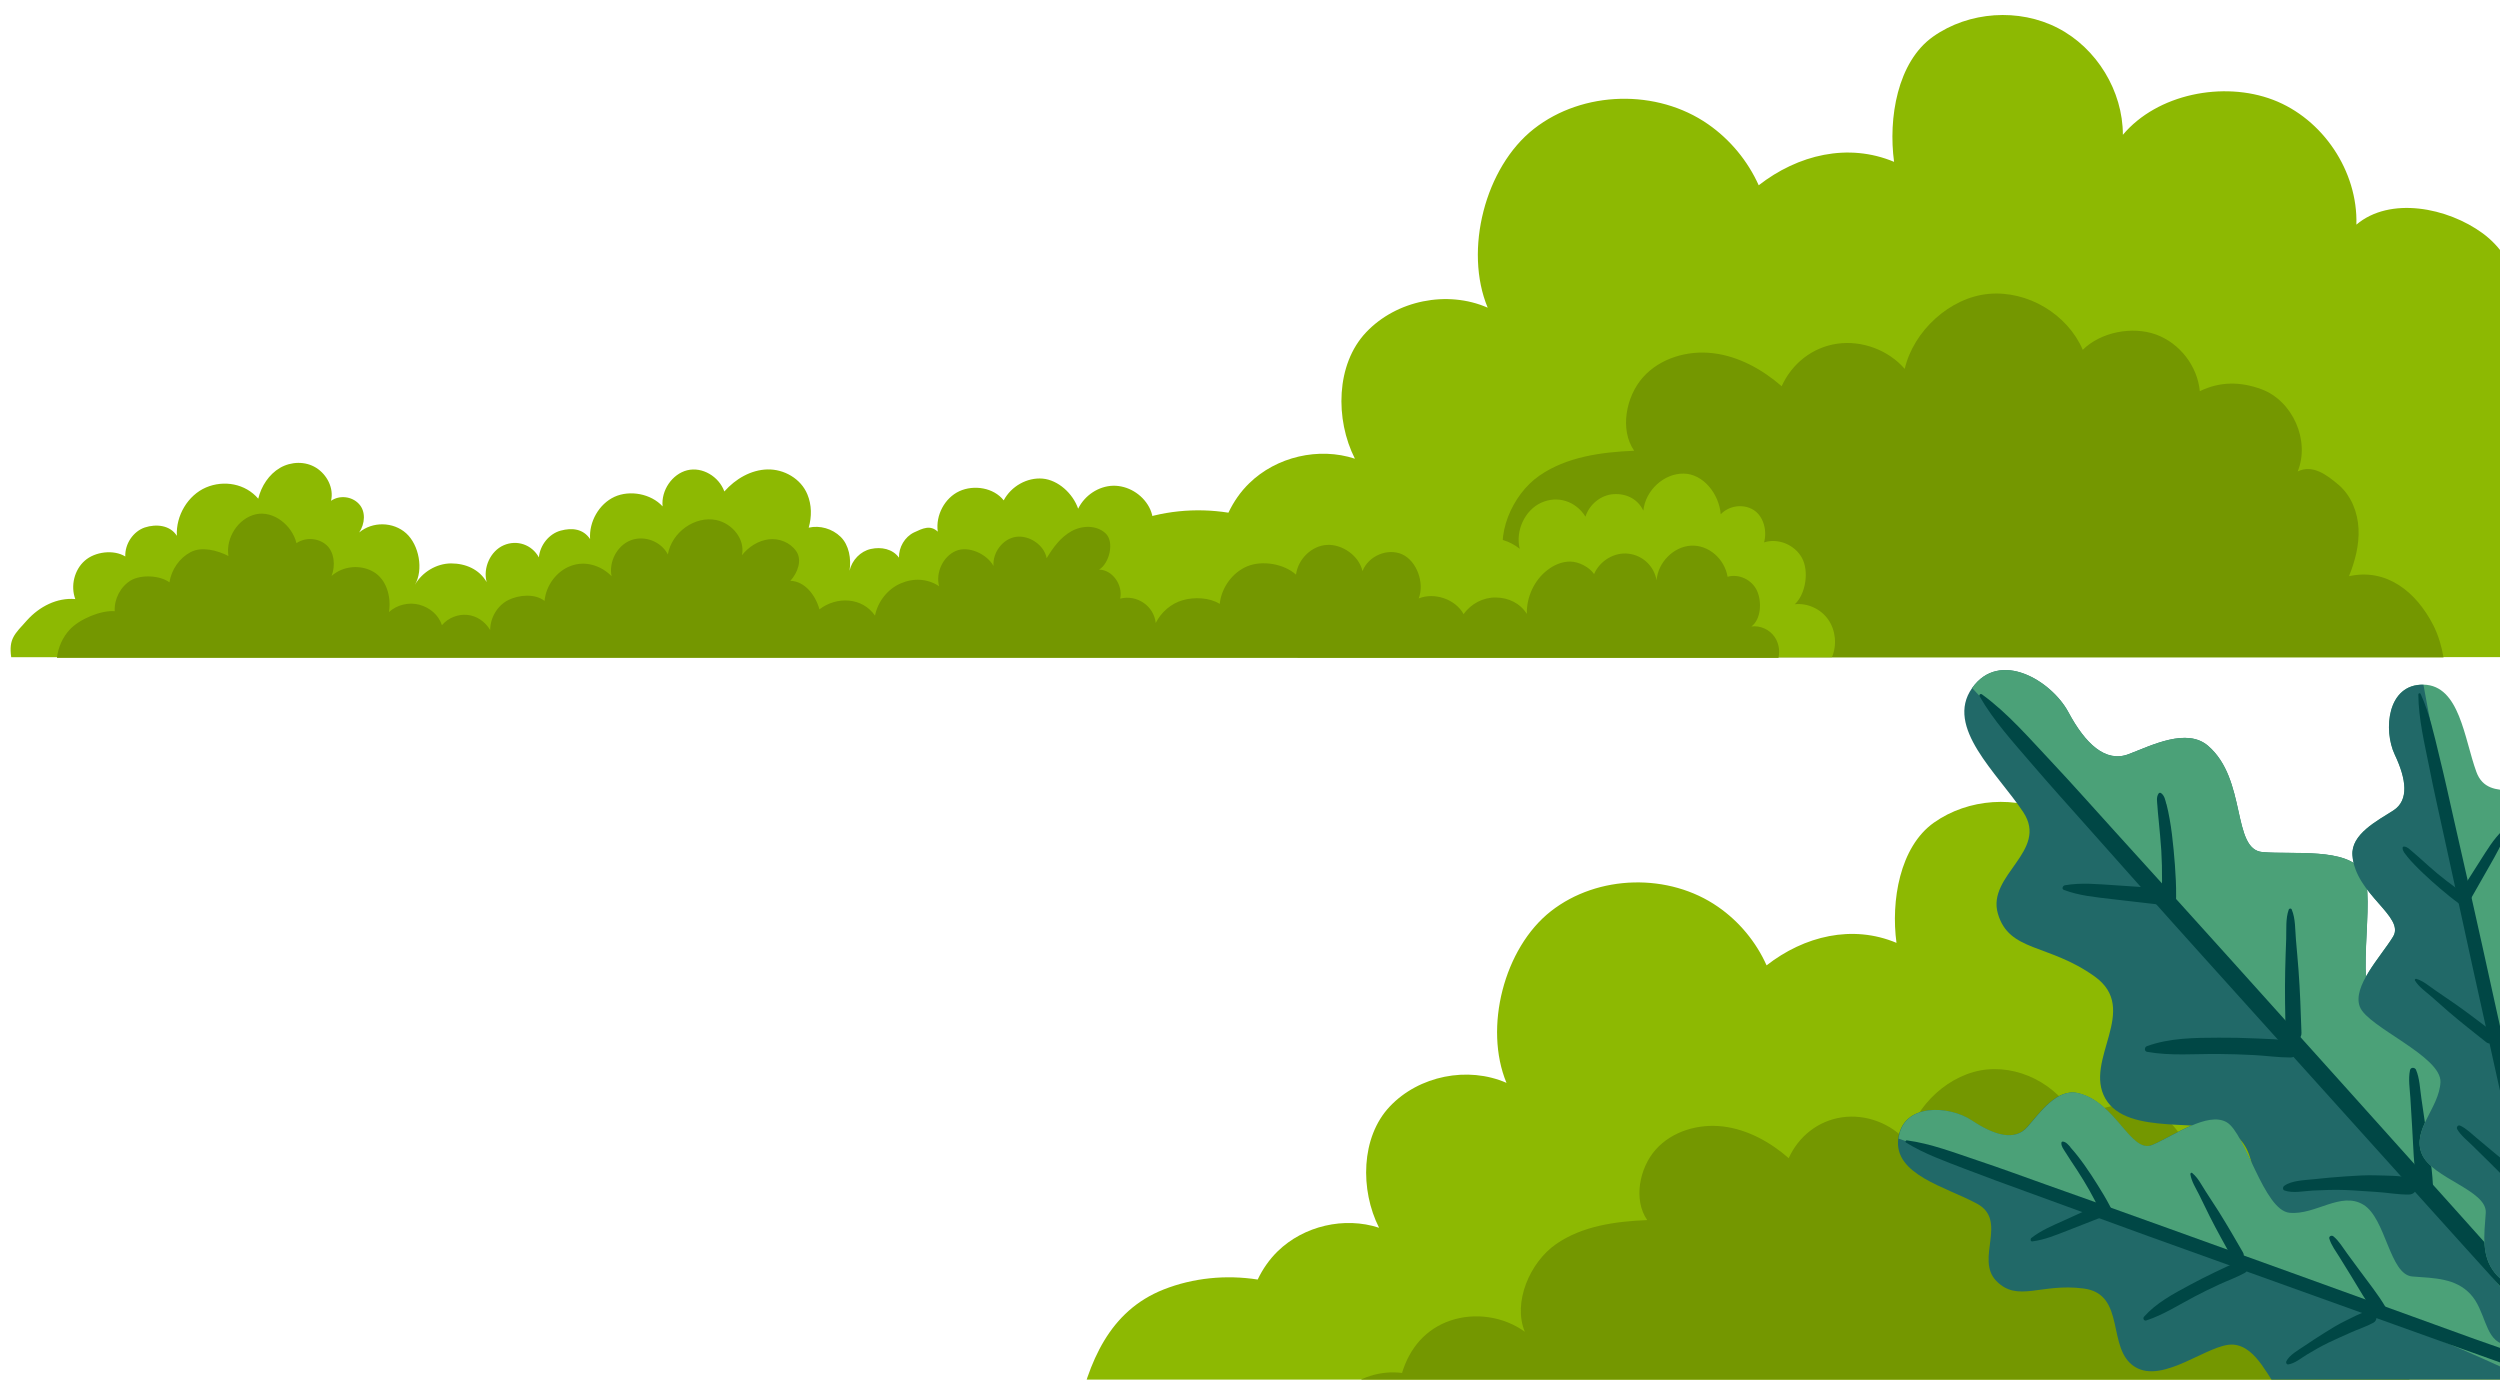 <?xml version="1.0" encoding="UTF-8"?>
<svg id="Layer_2" data-name="Layer 2" xmlns="http://www.w3.org/2000/svg" xmlns:xlink="http://www.w3.org/1999/xlink" viewBox="0 0 270 149">
  <defs>
    <style>
      .cls-1 {
        fill: #4ba178;
      }

      .cls-1, .cls-2, .cls-3, .cls-4, .cls-5, .cls-6 {
        stroke-width: 0px;
      }

      .cls-2 {
        fill: #216968;
      }

      .cls-7 {
        clip-path: url(#clippath);
      }

      .cls-3 {
        fill: none;
      }

      .cls-8 {
        clip-path: url(#clippath-1);
      }

      .cls-4 {
        fill: #749700;
      }

      .cls-5 {
        fill: #004745;
      }

      .cls-6 {
        fill: #8db902;
      }
    </style>
    <clipPath id="clippath">
      <rect class="cls-3" width="270" height="149"/>
    </clipPath>
    <clipPath id="clippath-1">
      <rect class="cls-3" x="-449.77" y="-330.77" width="719.77" height="479.84"/>
    </clipPath>
  </defs>
  <g id="Layer_1-2" data-name="Layer 1">
    <g class="cls-7">
      <g class="cls-8">
        <g>
          <g>
            <path class="cls-6" d="M294.2,153.18c.14-3.44-1.49-6.91-4.24-8.99-2.83-2.15-6.2-3.39-9.54-2.18,1.02-2.98,1.83-6.08,1.71-9.23-.12-3.14-1.29-6.36-3.67-8.42-2.38-2.06-6.59-4.55-9.27-2.9,1.79-4.19.34-9.52-3.33-12.22-3.67-2.7-9.64-3.86-13.11-.91.16-5.53-3.47-10.97-8.64-12.93-5.17-1.97-12.01-.6-15.57,3.63,0-4.54-2.71-8.98-6.74-11.07-4.03-2.09-9.22-1.74-12.93.88-3.71,2.62-4.66,8.49-4.05,12.99-4.76-2-9.95-.75-14.03,2.43-1.13-2.53-2.96-4.74-5.24-6.32-5.29-3.68-12.98-3.5-18.05.47s-7.27,12.59-4.8,18.54c-4.18-1.83-9.46-.77-12.6,2.55-3.14,3.31-3.22,9.03-1.16,13.1-3.74-1.23-8.13-.21-10.95,2.54-.9.88-1.62,1.92-2.16,3.05-3.41-.53-6.96-.19-10.17,1.08-5.84,2.32-8.1,7.77-9.42,13.9h177.93Z"/>
            <path class="cls-4" d="M261.78,153.18c-.2-1.16-.52-2.28-1.06-3.33-1.8-3.51-4.89-5.94-8.74-5.09.63-1.57,1.07-3.25.98-4.93-.09-1.69-.75-3.39-2.03-4.5-1.28-1.11-2.77-2.18-4.28-1.42,1.3-3.22-.52-7.33-3.77-8.53-2.17-.8-4.29-.81-6.37.21-.24-2.6-2.09-4.98-4.54-5.87-2.45-.89-5.74-.26-7.59,1.58-1.6-3.71-5.73-6.17-9.75-5.8-4.02.37-7.8,3.84-8.7,7.78-1.7-1.96-4.42-2.98-6.99-2.61-2.57.37-4.69,2.05-5.76,4.41-2.01-1.75-4.45-3.1-7.09-3.42-2.64-.32-5.5.5-7.27,2.49-1.77,1.99-2.44,5.43-.92,7.62-3.44.14-7.01.63-9.84,2.59s-4.7,6.3-3.38,9.47c-2.28-1.65-5.37-2.11-8.03-1.21-2.66.9-4.42,2.97-5.23,5.66-2.27-.29-4.66.45-6.37,1.98-.89.8-1.59,1.81-2.04,2.92h118.79Z"/>
          </g>
          <g>
            <g>
              <path class="cls-2" d="M277.16,148.4c-.3.39-.68.78-1.15,1.17-1.98,1.63-3.39-3.41-7.49-4.18-4.1-.77-6.48.82-8.33-2.68-1.84-3.5-3.72-7.13-7.38-7.74-3.67-.6-8.04-.26-8.79-2.97-.75-2.71.07-7.73-2.83-9.56-2.9-1.83-11.42.37-13.81-3.79-2.39-4.17,3.83-9.63-1.17-13.2-5-3.57-9.23-2.61-10.44-6.78-1.21-4.17,5.53-6.75,2.74-10.96-2.79-4.21-8.5-9.18-5.53-13.39,2.97-4.21,8.59-.78,10.4,2.6,1.81,3.38,4,5.5,6.52,4.53,2.53-.97,6.27-2.86,8.56-.9,4.22,3.62,2.55,11.19,5.88,11.48,3.34.29,9.17-.51,10.81,2.12,1.65,2.63-1.25,13.49,1.83,15.54,3.08,2.05,7.87.69,9.78,3.92,1.91,3.23-1.4,10.52,1.35,12.25,2.75,1.73,5.29,3.11,6.09,6.07.8,2.96-1.06,6.26.57,8.24,1.46,1.78,4.89,4.94,2.38,8.23Z"/>
              <path class="cls-1" d="M277.16,148.4c-17.1-24.09-64.17-74.09-64.17-74.09,2.97-4.21,8.59-.78,10.4,2.6,1.81,3.38,4,5.5,6.52,4.53,2.53-.97,6.27-2.86,8.56-.9,4.22,3.62,2.55,11.19,5.88,11.48,3.34.29,9.17-.51,10.81,2.12,1.65,2.63-1.25,13.49,1.83,15.54,3.08,2.05,7.87.69,9.78,3.92,1.91,3.23-1.4,10.52,1.35,12.25,2.75,1.73,5.29,3.11,6.09,6.07.8,2.96-1.06,6.26.57,8.24,1.46,1.78,4.89,4.94,2.38,8.23Z"/>
              <path class="cls-5" d="M277.66,144.86c-1.72-2.5-3.96-4.69-5.98-6.95-2.04-2.29-4.09-4.58-6.14-6.86-4.13-4.6-8.25-9.21-12.38-13.8-8.23-9.16-16.46-18.33-24.74-27.44-2.29-2.52-4.55-5.08-6.88-7.56-2.36-2.5-4.69-5.23-7.49-7.26-.16-.11-.35.05-.25.22,1.51,2.63,3.62,4.94,5.58,7.23,1.99,2.32,4.04,4.6,6.07,6.88,4.11,4.62,8.21,9.25,12.35,13.84,8.24,9.15,16.48,18.31,24.73,27.46,2.28,2.53,4.56,5.07,6.85,7.59,1.14,1.26,2.29,2.53,3.43,3.79,1.2,1.32,2.36,2.69,3.72,3.85.64.55,1.62-.27,1.12-.99Z"/>
              <path class="cls-5" d="M260.94,115.55c-.13-.29-.58-.32-.66.03-.2.96-.02,2.02.04,2.99.06,1.05.13,2.1.19,3.15.13,2.08.17,4.23.5,6.28.17,1.08,1.79,1.06,1.74-.09-.1-2.09-.5-4.2-.8-6.27-.14-1-.29-2-.44-3.01-.15-1-.18-2.16-.58-3.09Z"/>
              <path class="cls-5" d="M260.33,127.22c-1.14-.27-2.45-.24-3.62-.28-1.12-.04-2.26.03-3.38.11-1.13.08-2.25.17-3.38.3-.97.11-2.44.12-3.25.72-.16.11-.2.42.02.5.91.33,2.1.06,3.05.01,1.17-.06,2.34-.1,3.51-.06,1.13.04,2.26.15,3.39.21,1.16.07,2.34.3,3.5.28,1.04-.01,1.14-1.56.15-1.79Z"/>
              <path class="cls-5" d="M247.51,98.23c-.07-.16-.27-.14-.33.02-.34.95-.24,2.13-.27,3.13-.04,1.15-.09,2.31-.11,3.46-.05,2.26,0,4.52.04,6.78.02,1.11,1.76,1.03,1.72-.08-.08-2.26-.15-4.52-.32-6.77-.08-1.11-.19-2.21-.28-3.31-.09-1.03-.04-2.26-.45-3.22Z"/>
              <path class="cls-5" d="M247.52,112.46c-1.27-.24-2.61-.25-3.89-.31-1.34-.06-2.68-.09-4.03-.08-2.58.01-5.29.02-7.74.92-.28.1-.29.56.03.61,2.52.45,5.12.21,7.67.23,1.3.01,2.61.05,3.91.12,1.29.07,2.6.26,3.9.26,1.01,0,1.14-1.57.15-1.76Z"/>
              <path class="cls-5" d="M233.97,86.86c-.12-.44-.19-.92-.57-1.2-.1-.07-.22-.05-.28.05-.26.4-.15.87-.12,1.33.03.49.08.98.13,1.48.1,1.11.22,2.22.29,3.33.06,1.07.09,2.15.08,3.22,0,.54-.01,1.08-.02,1.61-.01.53-.1,1.03.37,1.37.21.15.46.2.69.05.48-.31.48-.73.48-1.26,0-.58,0-1.16-.03-1.73-.05-1.11-.13-2.23-.24-3.34-.11-1.11-.23-2.23-.43-3.32-.1-.54-.2-1.07-.34-1.6Z"/>
              <path class="cls-5" d="M234.55,96.58c-.11-.42-.51-.59-.9-.62-1.78-.13-3.55-.25-5.33-.36-1.78-.11-3.55-.3-5.31.01-.22.04-.39.39-.11.5,1.66.63,3.4.78,5.16.99,1.81.22,3.62.43,5.43.63.39.04.81-.08.99-.46.12-.25.13-.44.06-.7Z"/>
            </g>
            <g>
              <path class="cls-1" d="M278.2,146.72c.37,0,.78-.06,1.24-.18,1.89-.48-.56-3.62.82-6.48,1.38-2.86,3.43-3.61,2.11-6.32-1.32-2.71-2.7-5.5-1.41-8.02,1.28-2.52,3.46-5.05,2.14-6.73-1.32-1.68-4.77-3.44-4.59-6.05.19-2.6,5.38-6.84,3.91-10.18-1.48-3.34-7.63-2-7.57-6.67.06-4.68,2.56-6.83.55-9.46-2.01-2.62-6.63.34-7.95-3.26-1.32-3.61-1.8-9.35-5.71-9.43-3.92-.08-4.35,4.91-3.1,7.55,1.25,2.64,1.57,4.93-.16,6.04-1.73,1.11-4.58,2.56-4.41,4.84.31,4.22,5.71,6.61,4.39,8.78-1.33,2.18-4.45,5.39-3.58,7.59.87,2.2,8.84,5.32,8.7,8.13-.14,2.81-3.13,5.14-2.01,7.77,1.12,2.63,7.08,3.89,6.9,6.35-.18,2.47-.48,4.65.97,6.47,1.45,1.83,4.31,2.17,4.8,4.06.43,1.69.82,5.22,3.97,5.17Z"/>
              <path class="cls-2" d="M278.2,146.72c-7.05-21.35-16.47-72.77-16.47-72.77-3.92-.08-4.35,4.91-3.1,7.55,1.25,2.64,1.57,4.93-.16,6.04-1.73,1.11-4.58,2.56-4.41,4.84.31,4.22,5.71,6.61,4.39,8.78-1.33,2.18-4.45,5.39-3.58,7.59.87,2.2,8.84,5.32,8.7,8.13-.14,2.81-3.13,5.14-2.01,7.77,1.12,2.63,7.08,3.89,6.9,6.35-.18,2.47-.48,4.65.97,6.47,1.45,1.83,4.31,2.17,4.8,4.06.43,1.69.82,5.22,3.97,5.17Z"/>
              <path class="cls-5" d="M276.28,145.34c-.78-2.17-1.15-4.53-1.66-6.78-.51-2.28-1.02-4.56-1.53-6.84-1.02-4.59-2.05-9.19-3.06-13.78-2.03-9.15-4.06-18.31-6.04-27.47-.55-2.53-1.13-5.06-1.63-7.61-.51-2.57-1.16-5.22-1.18-7.85,0-.15.19-.2.25-.06.96,2.1,1.46,4.43,2,6.66.56,2.26,1.06,4.54,1.57,6.81,1.04,4.59,2.09,9.18,3.1,13.78,2.02,9.16,4.04,18.31,6.05,27.47.56,2.53,1.12,5.07,1.67,7.61.28,1.27.55,2.54.83,3.8.29,1.33.62,2.65.74,4.01.06.64-.88.88-1.11.26Z"/>
              <path class="cls-5" d="M265.38,121.96c-.12-.21.07-.5.32-.39.68.31,1.25.9,1.82,1.37.61.51,1.23,1.02,1.84,1.54,1.22,1.02,2.51,2.01,3.63,3.14.58.59-.16,1.58-.84,1.03-1.24-1-2.35-2.2-3.49-3.32-.55-.54-1.1-1.08-1.65-1.62-.55-.54-1.24-1.08-1.63-1.75Z"/>
              <path class="cls-5" d="M260.82,105.91c-.07-.12.04-.23.16-.19.74.22,1.42.82,2.04,1.24.72.5,1.45.99,2.17,1.49,1.41.99,2.77,2.04,4.14,3.08.67.51-.17,1.55-.83,1.02-1.35-1.07-2.7-2.13-4.01-3.25-.64-.55-1.27-1.11-1.9-1.67-.59-.52-1.36-1.04-1.77-1.73Z"/>
              <path class="cls-5" d="M269.54,112.33c.42-.89,1.02-1.71,1.57-2.53.57-.85,1.16-1.68,1.77-2.5,1.17-1.57,2.4-3.24,4.06-4.33.19-.13.47.07.36.3-.86,1.75-2.18,3.24-3.32,4.81-.58.8-1.14,1.62-1.69,2.45-.54.83-1.01,1.71-1.6,2.51-.45.62-1.48-.01-1.15-.7Z"/>
              <path class="cls-5" d="M259.96,92.47c-.21-.27-.48-.53-.48-.89,0-.09.06-.16.16-.15.36.02.6.3.87.52.29.24.57.49.85.74.63.57,1.26,1.14,1.91,1.68.63.52,1.28,1.02,1.94,1.5.33.24.67.48,1,.71.33.23.67.4.67.85,0,.2-.09.38-.28.45-.41.16-.66-.04-.99-.27-.36-.26-.71-.53-1.05-.8-.66-.53-1.31-1.09-1.94-1.65-.63-.57-1.26-1.15-1.84-1.76-.29-.3-.57-.6-.83-.93Z"/>
              <path class="cls-5" d="M265.65,97.22c-.2-.26-.13-.58.03-.83.72-1.15,1.45-2.29,2.18-3.43.73-1.14,1.42-2.31,2.4-3.25.12-.12.42-.06.35.16-.37,1.3-1.06,2.44-1.72,3.61-.68,1.21-1.37,2.41-2.06,3.62-.15.26-.41.46-.73.4-.21-.04-.32-.12-.45-.28Z"/>
            </g>
            <path class="cls-2" d="M274.66,149.79c-.06.37-.18.77-.36,1.2-.75,1.8-3.5-1.08-6.53-.13-3.03.95-4.06,2.87-6.56,1.18-2.49-1.7-5.05-3.46-7.73-2.56-2.68.91-5.5,2.7-6.97,1.15-1.47-1.55-2.72-5.22-5.32-5.41-2.6-.19-7.54,4.34-10.64,2.39-3.09-1.95-.88-7.84-5.51-8.45-4.64-.61-7.13,1.55-9.44-.82-2.31-2.37,1.3-6.51-2.08-8.34-3.38-1.83-9-3.13-8.51-7.02.49-3.89,5.49-3.59,7.92-1.97,2.43,1.62,4.65,2.27,6.01.71,1.35-1.55,3.19-4.16,5.43-3.67,4.13.92,5.71,6.61,8.06,5.61,2.34-1,5.98-3.63,8.02-2.45,2.05,1.18,3.99,9.51,6.79,9.78,2.8.27,5.54-2.35,7.98-.87,2.44,1.48,2.82,7.57,5.29,7.75,2.46.18,4.67.2,6.26,1.9,1.6,1.7,1.52,4.58,3.33,5.34,1.61.67,5.05,1.57,4.54,4.68Z"/>
            <path class="cls-1" d="M274.66,149.79c-20.11-10.07-69.62-26.82-69.62-26.82.49-3.89,5.49-3.59,7.92-1.97,2.43,1.62,4.65,2.27,6.01.71,1.35-1.55,3.19-4.16,5.43-3.67,4.13.92,5.71,6.61,8.06,5.61,2.34-1,5.98-3.63,8.02-2.45,2.05,1.18,3.99,9.51,6.79,9.78,2.8.27,5.54-2.35,7.98-.87,2.44,1.48,2.82,7.57,5.29,7.75,2.46.18,4.67.2,6.26,1.9,1.6,1.7,1.52,4.58,3.33,5.34,1.61.67,5.05,1.57,4.54,4.68Z"/>
            <path class="cls-5" d="M273.76,147.12c-2.06-1.06-4.34-1.72-6.51-2.51-2.2-.8-4.39-1.6-6.59-2.39-4.42-1.6-8.85-3.2-13.27-4.8-8.82-3.18-17.64-6.37-26.47-9.5-2.44-.87-4.88-1.77-7.34-2.59-2.48-.83-5.03-1.82-7.63-2.17-.15-.02-.22.16-.09.24,1.96,1.22,4.21,2.01,6.35,2.84,2.17.84,4.36,1.63,6.55,2.43l13.27,4.84c8.82,3.17,17.65,6.35,26.47,9.51,2.44.88,4.88,1.75,7.33,2.63,1.22.44,2.44.87,3.67,1.31,1.28.46,2.55.95,3.88,1.24.63.14.99-.76.4-1.07Z"/>
            <path class="cls-5" d="M252,133.52c-.19-.15-.51,0-.43.26.21.72.71,1.36,1.1,2,.42.68.84,1.36,1.26,2.04.83,1.35,1.63,2.78,2.58,4.04.5.66,1.58.07,1.14-.68-.81-1.37-1.84-2.65-2.78-3.93-.46-.62-.91-1.24-1.37-1.86-.46-.62-.89-1.38-1.5-1.87Z"/>
            <path class="cls-5" d="M255.77,141.58c-.87.23-1.73.71-2.53,1.1-.77.38-1.5.83-2.23,1.29-.73.46-1.45.92-2.16,1.41-.61.42-1.6.95-1.93,1.65-.06.13.02.35.2.33.73-.1,1.43-.71,2.05-1.08.76-.46,1.54-.9,2.34-1.29.78-.38,1.57-.71,2.36-1.07.8-.37,1.68-.64,2.45-1.06.69-.38.21-1.46-.54-1.26Z"/>
            <path class="cls-5" d="M236.78,126.69c-.1-.09-.23,0-.22.13.11.76.6,1.52.94,2.2.39.79.77,1.58,1.16,2.37.78,1.54,1.62,3.04,2.45,4.54.41.74,1.55.06,1.13-.67-.86-1.49-1.72-2.98-2.63-4.43-.45-.71-.92-1.42-1.38-2.13-.43-.66-.84-1.5-1.46-2Z"/>
            <path class="cls-5" d="M241.88,136.25c-.94.29-1.84.76-2.73,1.18-.92.44-1.83.9-2.73,1.39-1.73.93-3.55,1.9-4.87,3.39-.15.17,0,.48.24.4,1.85-.6,3.52-1.69,5.24-2.59.88-.46,1.77-.9,2.67-1.31.89-.41,1.84-.75,2.71-1.22.68-.36.2-1.46-.53-1.24Z"/>
            <path class="cls-5" d="M223.61,123.89c-.24-.25-.45-.55-.81-.6-.09-.01-.16.04-.17.14-.03.36.21.64.39.94.2.32.41.63.61.95.47.71.94,1.41,1.38,2.14.43.7.83,1.41,1.21,2.14.19.36.38.73.56,1.09.18.36.3.72.74.79.19.03.38-.03.48-.21.21-.38.06-.66-.13-1.02-.2-.39-.42-.77-.64-1.15-.43-.73-.89-1.45-1.35-2.16-.47-.71-.95-1.41-1.48-2.08-.26-.33-.52-.65-.8-.95Z"/>
            <path class="cls-5" d="M227.48,130.21c-.22-.24-.56-.21-.82-.09-1.24.55-2.47,1.1-3.71,1.67-1.24.56-2.49,1.07-3.56,1.91-.13.1-.12.4.11.37,1.34-.17,2.57-.7,3.82-1.18,1.29-.5,2.59-1.01,3.88-1.52.28-.11.52-.34.5-.67,0-.21-.07-.34-.21-.49Z"/>
          </g>
        </g>
      </g>
      <g>
        <path class="cls-6" d="M297.68,71c.14-3.58-1.55-7.2-4.42-9.37-2.95-2.24-6.46-3.54-9.94-2.27,1.07-3.1,1.91-6.34,1.78-9.62-.13-3.28-1.34-6.62-3.82-8.77-2.48-2.15-6.87-4.74-9.66-3.03,1.87-4.36.35-9.92-3.47-12.73-3.82-2.81-10.04-4.02-13.66-.95.17-5.76-3.62-11.43-9-13.48-5.38-2.05-12.52-.63-16.22,3.78,0-4.73-2.82-9.36-7.02-11.53s-9.6-1.81-13.47.92c-3.87,2.73-4.86,8.84-4.22,13.53-4.96-2.08-10.37-.78-14.62,2.53-1.18-2.63-3.09-4.94-5.46-6.59-5.51-3.84-13.52-3.65-18.81.49s-7.58,13.12-5,19.32c-4.36-1.91-9.86-.8-13.13,2.66-3.27,3.45-3.36,9.41-1.21,13.65-3.9-1.28-8.47-.22-11.41,2.65-.94.91-1.69,2-2.25,3.18-3.55-.56-7.25-.2-10.6,1.12-6.09,2.41-8.44,8.09-9.81,14.48h185.4Z"/>
        <path class="cls-4" d="M263.9,71c-.21-1.21-.55-2.38-1.1-3.47-1.87-3.66-5.09-6.19-9.11-5.3.66-1.63,1.12-3.38,1.03-5.14-.09-1.76-.78-3.54-2.11-4.69-1.33-1.15-2.88-2.27-4.46-1.48,1.36-3.35-.54-7.64-3.93-8.89-2.26-.83-4.47-.84-6.64.22-.25-2.71-2.17-5.19-4.73-6.12-2.56-.93-5.98-.27-7.91,1.65-1.67-3.87-5.97-6.42-10.16-6.04-4.19.38-8.12,4-9.07,8.1-1.77-2.04-4.61-3.1-7.29-2.72-2.68.39-4.88,2.13-6,4.59-2.1-1.82-4.64-3.23-7.39-3.56-2.76-.34-5.73.52-7.58,2.59-1.85,2.07-2.54,5.66-.96,7.94-3.58.15-7.31.66-10.25,2.7-2.94,2.04-4.9,6.56-3.52,9.87-2.38-1.72-5.59-2.2-8.37-1.26-2.78.94-4.6,3.09-5.45,5.9-2.37-.31-4.86.47-6.64,2.07-.93.83-1.65,1.89-2.13,3.04h123.77Z"/>
      </g>
      <rect class="cls-3" x="-479.38" y="-358.96" width="750" height="500"/>
      <g>
        <path class="cls-6" d="M197.84,71c.57-1.31.42-2.91-.38-4.07-.81-1.17-2.24-1.82-3.62-1.67,1.18-1.1,1.56-3.57.77-5.01-.79-1.43-2.58-2.16-4.09-1.67.35-1.27-.06-2.85-1.16-3.52-1.1-.67-2.62-.46-3.52.48-.18-2.2-1.89-4.37-4.01-4.39-2.12-.03-4.12,1.8-4.35,4-.6-1.27-1.86-1.87-3.21-1.78-1.35.08-2.61,1.08-3.04,2.43-1.05-1.69-3.03-2.31-4.79-1.5-1.76.8-2.79,3.03-2.31,4.97-2.19-1.74-5-1.38-7.24.29,1-1.33.86-3.47-.15-4.79-1.01-1.32-2.77-1.92-4.36-1.63-1.6.28-3.02,1.35-3.94,2.75-.36-1.22-.63-2.23-1.7-2.81-1.08-.59-2.38-.72-3.54-.33-.69.23-1.34.64-1.78,1.23-.45.59-.67,1.4-.5,2.12-1.32-1.55-3.66-1.86-5.49-1.06-1.84.8-3.07,2.89-2.92,4.96-1.13-.67-2.28-.56-3.44.06-1.15.62-1.97,1.87-2.11,3.22,0-1.84-1.4-3.47-3.16-3.7.83-1.37,1.07-3.41.3-4.82-.77-1.42-2.32-2.33-3.88-2.3-1.57.04-3.07,1.03-3.78,2.48-.57-1.65-2.16-3.1-3.84-3.25-1.67-.14-3.39.82-4.2,2.35-1.09-1.38-3.22-1.71-4.79-.99-1.58.73-2.58,2.6-2.33,4.37-.81-.75-1.6-.37-2.58.09-.98.48-1.64,1.59-1.61,2.72-.68-.95-1.92-1.19-3.04-.94-1.11.24-2.04,1.2-2.3,2.35.2-1.28-.05-2.77-.96-3.66-.9-.88-2.24-1.27-3.45-.99.34-1.19.33-2.46-.14-3.59-.7-1.71-2.53-2.74-4.31-2.7-1.78.04-3.46,1.02-4.66,2.38-.59-1.62-2.38-2.69-4.01-2.29-1.63.41-2.83,2.17-2.66,3.9-1.25-1.37-3.54-1.79-5.2-1.03-1.66.77-2.76,2.68-2.63,4.56-.74-1.1-1.93-1.25-3.18-.91s-2.23,1.56-2.35,2.89c-.76-1.39-2.38-1.93-3.8-1.31-1.43.62-2.26,2.44-1.84,3.98-.8-1.39-2.28-2.02-3.85-2.02-1.56.01-3.1.92-3.9,2.31.95-1.63.45-4.3-.94-5.56-1.39-1.26-3.65-1.3-5.08-.09.63-.93.74-2.28-.03-3.09-.76-.82-2.1-.97-3.01-.33.33-1.37-.44-2.84-1.61-3.57-1.17-.73-2.71-.68-3.9.01-1.19.7-2.02,1.96-2.35,3.33-1.39-1.63-3.71-2.04-5.65-1.21-1.94.84-3.26,3.03-3.14,5.22-.72-1.15-2.22-1.31-3.47-.9-1.25.43-2.15,1.77-2.1,3.13-1.25-.77-3.27-.53-4.38.46-1.12.98-1.55,2.72-1.02,4.14-1.97-.17-3.87.8-5.22,2.3-1.34,1.49-1.98,1.98-1.7,3.98h196.64Z"/>
        <path class="cls-4" d="M192.08,71c.16-.75.02-1.56-.4-2.18-.55-.83-1.57-1.29-2.53-1.16,1.04-.76,1.15-2.67.61-3.85-.54-1.2-1.96-1.87-3.18-1.52-.33-1.94-2.05-3.45-3.93-3.36-1.88.09-3.58,1.78-3.74,3.74-.28-1.56-1.51-2.69-3.03-2.87-1.51-.19-3.1.75-3.72,2.2-.51-.76-1.66-1.34-2.56-1.35-.89-.01-1.75.35-2.47.91-1.42,1.08-2.28,2.92-2.23,4.74-.75-1.17-1.98-1.75-3.34-1.77-1.35-.03-2.7.67-3.49,1.8-.89-1.64-3.17-2.38-4.85-1.7.65-1.66-.2-4.04-1.78-4.76-1.58-.71-3.65.16-4.29,1.81-.38-1.67-2.19-2.92-3.83-2.83-1.64.08-3.13,1.51-3.35,3.21-1.31-1.18-3.64-1.56-5.24-.91-1.61.66-2.81,2.29-3,4.07-1.1-.69-2.75-.76-3.99-.4-1.24.35-2.32,1.27-2.92,2.46-.21-1.88-2.07-3.08-3.84-2.63.32-1.46-.84-3.12-2.28-3.13,1.13-.68,1.68-3.02.7-3.92-.98-.91-2.53-.87-3.68-.23-1.16.64-1.99,1.76-2.68,2.92-.27-1.45-1.9-2.51-3.31-2.31-1.41.2-2.54,1.67-2.43,3.14-.75-1.32-2.73-2.21-4.09-1.61-1.36.6-2.17,2.31-1.79,3.8-1.26-.84-2.79-.9-4.17-.29-1.38.6-2.45,1.95-2.75,3.47-1.36-1.98-4.12-2.12-6-.68-.43-1.55-1.59-3.04-3.14-3.08.78-.85,1.3-2.23.64-3.19-.65-.96-1.86-1.43-2.99-1.29-1.12.14-2.15.8-2.88,1.71.37-1.75-1.07-3.43-2.75-3.79-2.31-.49-4.83,1.3-5.25,3.71-.74-1.42-2.54-2.09-4-1.53-1.46.55-2.4,2.3-2.08,3.88-1.16-1.19-2.89-1.69-4.41-1.11-1.53.57-2.67,2.1-2.83,3.78-1.02-.81-2.78-.67-3.94-.08-1.15.59-1.93,1.89-1.93,3.23-.53-.91-1.46-1.55-2.48-1.64-1.01-.1-2.06.32-2.73,1.11-.39-1.15-1.31-1.89-2.44-2.21-1.13-.3-2.4,0-3.28.79.26-1.66-.27-3.52-1.67-4.34-1.41-.82-3.29-.65-4.53.44.44-1.1.3-2.61-.58-3.36-.89-.76-2.25-.83-3.21-.18-.48-1.95-2.49-3.53-4.38-3.12-1.89.42-3.28,2.52-2.97,4.51-1.2-.62-2.89-1.05-4.08-.42-1.2.63-2.07,1.87-2.29,3.26-1.05-.76-3.05-.85-4.16-.21-1.11.66-1.82,2-1.75,3.33-1.49-.12-3.82.86-4.86,1.99-.76.82-1.25,1.91-1.38,3.05h185.94Z"/>
      </g>
    </g>
  </g>
</svg>